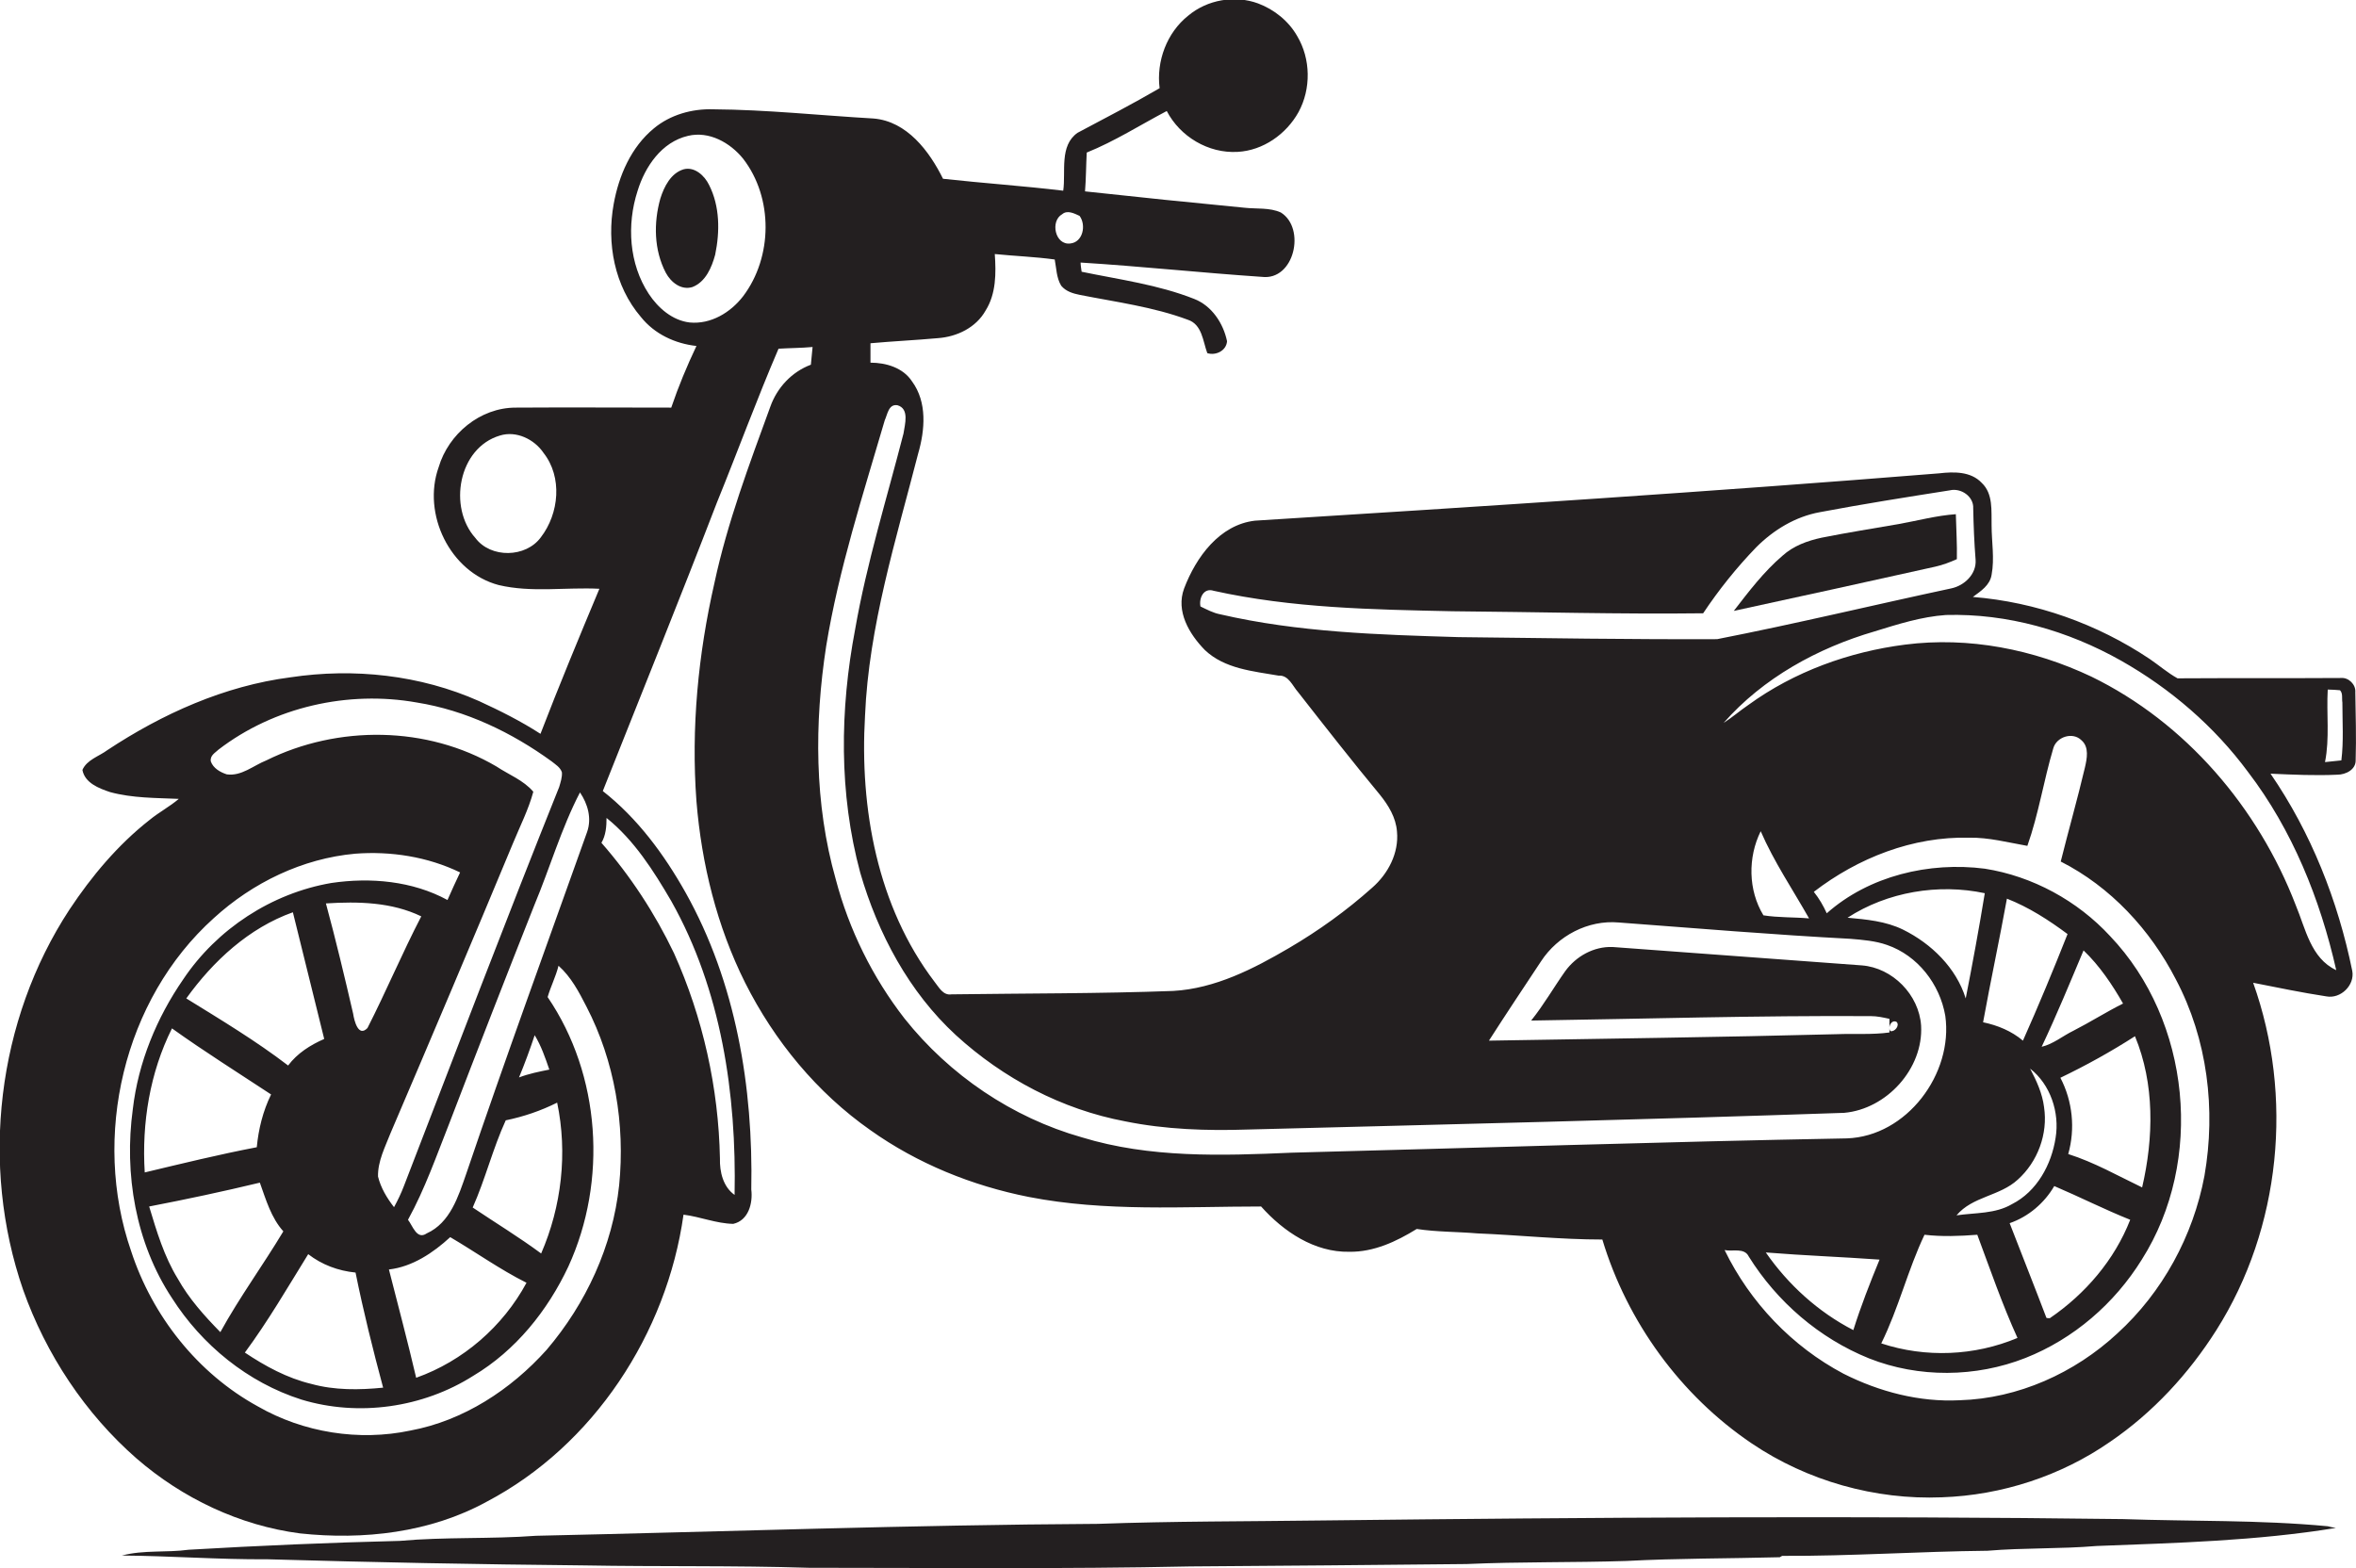 <?xml version="1.0" encoding="utf-8"?>
<!-- Generator: Adobe Illustrator 19.2.0, SVG Export Plug-In . SVG Version: 6.00 Build 0)  -->
<svg version="1.1" id="Layer_1" xmlns="http://www.w3.org/2000/svg" xmlns:xlink="http://www.w3.org/1999/xlink" x="0px" y="0px"
	 viewBox="0 0 691.8 460.6" enable-background="new 0 0 691.8 460.6" xml:space="preserve">
<g>
	<path fill="#231F20" d="M686.3,227.5c2.5,0,5.5-1.5,5.4-4.3c0.2-6.6,0-13.3-0.1-19.9c0.2-2.3-2-4.4-4.2-4.2c-16,0.1-32,0-48,0.1
		c-2.9-1.6-5.4-3.8-8.2-5.7c-15.4-10.3-33.4-16.7-51.9-18.2c2.3-1.7,5-3.4,5.5-6.5c0.9-4.8,0-9.7,0-14.5c-0.1-4.3,0.5-9.3-2.9-12.5
		c-3.2-3.4-8.2-3.3-12.5-2.8c-66.9,5.4-133.9,9.7-200.9,13.9c-10.4,1.2-17.3,10.7-20.8,19.9c-2.5,6.7,1.5,13.4,6.1,18.1
		c5.8,5.5,14.1,6.2,21.6,7.5c3-0.2,4.1,3,5.8,4.9c7.9,10.1,15.8,20.2,24,30.1c2.5,3.1,4.7,6.7,5,10.8c0.6,6.3-2.6,12.4-7.3,16.5
		c-7.5,6.7-15.7,12.6-24.4,17.7c-10.4,6.1-21.7,11.9-34,12.6c-21.7,0.8-43.4,0.7-65.1,1c-2.5,0.4-3.7-2.1-5-3.7
		c-16.8-22.1-22-50.9-20.4-78.1c1.1-26.3,9.1-51.7,15.6-77c2-6.9,2.7-15.1-1.8-21.2c-2.6-4-7.6-5.5-12.2-5.5c0-1.9,0-3.8,0-5.7
		c6.6-0.6,13.2-0.9,19.8-1.5c5.6-0.4,11.2-3.1,14-8.1c3.1-4.9,3.1-11,2.7-16.6c5.9,0.6,11.8,0.8,17.6,1.6c0.5,2.6,0.5,5.4,1.9,7.7
		c1.4,1.7,3.5,2.3,5.5,2.7c10.6,2.1,21.5,3.5,31.7,7.3c4.2,1.4,4.4,6.3,5.7,9.8c2.5,0.8,5.6-0.7,5.8-3.5c-1.1-5.3-4.5-10.4-9.6-12.4
		c-10.6-4.2-22-5.7-33.1-8c-0.1-0.7-0.3-2-0.3-2.7c17.7,1.1,35.4,3,53.2,4.2c9.6,1.2,13-14.3,5.6-18.9c-3.3-1.5-7.1-1-10.7-1.4
		c-15.6-1.5-31.2-3.1-46.8-4.8c0.3-3.8,0.3-7.6,0.5-11.4c8.2-3.3,15.7-8.1,23.5-12.2c3.9,7.5,12.2,12.5,20.8,12
		c7.5-0.4,14.3-5.2,17.9-11.7c3.7-6.8,3.6-15.6-0.4-22.3c-2.5-4.4-6.7-7.8-11.5-9.6c-6.8-2.5-14.9-1.1-20.5,3.6
		c-6.3,5-9.4,13.4-8.4,21.3c-7.9,4.6-16,8.8-24.1,13.1c-5.4,3.8-3.4,11.4-4.2,17c-11.7-1.4-23.5-2.2-35.3-3.5
		c-4-8.1-10.6-16.9-20.4-17.7c-15.7-0.9-31.4-2.6-47.1-2.7c-6.2-0.2-12.6,1.6-17.4,5.6c-6.7,5.5-10.3,13.9-11.8,22.2
		c-2.1,11.5,0.2,24.1,8,33.2c4,5,10,7.8,16.3,8.5c-2.8,5.9-5.3,11.9-7.4,18.1c-15.2,0-30.5-0.1-45.7,0c-10.4,0-19.7,7.7-22.6,17.5
		c-4.9,13.7,3.3,30.8,17.6,34.6c9.7,2.3,19.7,0.6,29.6,1.1c-5.9,14.1-11.8,28.3-17.3,42.6c-5.7-3.7-11.9-6.8-18-9.6
		c-17.3-7.7-36.8-9.8-55.4-7c-19.4,2.5-37.6,10.7-53.8,21.4c-2.4,1.8-6,2.8-7.3,5.8c0.7,3.8,4.8,5.4,8.1,6.5
		c6.6,1.8,13.5,1.7,20.2,2c-2.7,2.3-5.8,3.9-8.6,6.2c-9.3,7.3-17,16.5-23.5,26.3c-21.3,32.5-26.3,75-13.6,111.7
		c6.7,18.9,18.2,36.3,33.3,49.5c13.5,11.7,30.3,19.7,48,22c18.6,2,38.2-0.2,54.8-9.3c31.4-16.5,52.9-49.4,57.8-84.3
		c4.9,0.6,9.6,2.6,14.6,2.7c4.5-1,5.8-6.1,5.3-10.1c0.6-30-4.5-60.8-19.3-87.2c-6.3-11.2-14.1-21.8-24.3-29.8
		c11.2-28.2,22.6-56.4,33.5-84.7c6.1-15,11.7-30.3,18.1-45.2c3.3-0.2,6.7-0.2,10-0.5c-0.2,1.7-0.3,3.5-0.5,5.2
		c-5.6,2.1-9.9,6.7-11.9,12.3c-6.2,17-12.6,34-16.4,51.7c-4.8,21-6.9,42.7-5.3,64.2c1.5,18.4,6,36.7,14.3,53.3
		c8.6,17.1,21.1,32.3,36.8,43.3c13.8,9.8,29.8,16.3,46.5,19.6c22.5,4.4,45.5,2.8,68.2,2.8c6.6,7.4,15.7,13.5,25.9,13.3
		c7.2,0.1,13.8-3,19.8-6.7c5.9,0.9,11.9,0.8,17.8,1.3c12.2,0.5,24.4,1.8,36.7,1.8c7.3,24.2,23,45.8,43.9,59.9
		c16.3,11,36.2,16.6,55.8,15.8c17.6-0.6,35-6.3,49.4-16.3c12.6-8.6,23.1-20,31.2-32.8c19-30,22.7-68.7,10.8-102
		c7.1,1.4,14.3,2.9,21.5,4c4.2,0.8,8.4-3.3,7.6-7.5c-4.2-20.6-12.1-40.6-24-57.9C673.4,227.5,679.9,227.8,686.3,227.5z M683.5,202.5
		c1.2,0,2.4,0.1,3.6,0.2c0.9,0.9,0.5,2.4,0.7,3.6c0,5.7,0.4,11.4-0.3,17c-1.6,0.2-3.2,0.3-4.8,0.5
		C684.1,216.8,683.1,209.6,683.5,202.5z M311.9,62.9c1.5-1.3,3.6-0.2,5.1,0.5c2,2.7,1,7.7-2.7,8.1C309.8,72.1,308.3,64.9,311.9,62.9
		z M158.8,157.8c-4.4,6-14.7,6.2-19.2,0.2c-8.1-9-5-26.5,7.2-30.1c4.8-1.5,10.1,1.1,12.8,5.1C165.2,140.1,164.2,150.8,158.8,157.8z
		 M172.4,244.3c-11.9,33.4-24.1,66.8-35.5,100.4c-2.3,6.6-4.7,14.4-11.6,17.5c-2.9,2-4.1-2.2-5.5-4c5-9.1,8.4-18.9,12.2-28.5
		c8.2-21.4,16.5-42.7,24.9-63.9c4.6-11,7.9-22.5,13.4-33.1C172.6,236.1,173.8,240.3,172.4,244.3z M138.8,354.6
		c3.7-8.3,5.9-17.3,9.7-25.6c5.3-1.1,10.3-2.8,15.1-5.2c3.1,14.8,1.3,30.5-4.7,44.3C152.4,363.3,145.5,359.1,138.8,354.6z
		 M154.6,376.7c-6.9,12.8-18.6,23-32.4,27.9c-2.5-10.7-5.3-21.2-8-31.8c6.9-0.8,13-4.9,18-9.5C139.7,367.7,146.8,372.8,154.6,376.7z
		 M152.4,316.4c1.7-4.1,3.2-8.2,4.6-12.4c1.9,3.1,3.1,6.6,4.3,10.1C158.3,314.7,155.3,315.3,152.4,316.4z M64.2,220.1
		c16.3-12.5,38-17.4,58.2-13.8c14.4,2.3,27.9,8.8,39.6,17.3c1.1,0.9,2.5,1.7,3,3.2c0.1,1.5-0.4,2.9-0.8,4.3
		c-15.6,38.9-30.5,78.1-45.6,117.2c-0.8,2.1-1.8,4.2-2.9,6.2c-2.1-2.7-3.9-5.7-4.7-9c-0.1-4.5,2.1-8.7,3.7-12.8
		c12.1-28.3,24.1-56.6,35.9-85c2.1-5.1,4.6-10,6-15.2c-2.9-3.4-7.2-5-10.8-7.4c-20.4-12-46.6-12.2-67.6-1.8
		c-3.8,1.5-7.3,4.7-11.6,4.1c-1.9-0.6-4-1.8-4.7-3.8C61.6,221.8,63.3,221,64.2,220.1z M79.6,321.4c-2.4,4.9-3.7,10.2-4.2,15.5
		c-11,2.1-22,4.8-32.9,7.4c-0.9-14.5,1.5-29.3,8-42.3C60,308.8,69.9,315,79.6,321.4z M54.7,293.2c7.9-11,18.4-20.7,31.3-25.3
		c3.1,12.4,6.1,24.8,9.2,37.2c-4.1,1.8-7.9,4.2-10.6,7.8C75.2,305.7,64.9,299.5,54.7,293.2z M76.3,347.3c1.8,5,3.3,10.3,6.9,14.3
		c-6,10-12.9,19.4-18.5,29.6c-4.7-4.8-9.2-9.8-12.5-15.7c-4-6.5-6.2-13.9-8.4-21.2C54.7,352.2,65.5,349.9,76.3,347.3z M90.5,368.3
		c4,3.1,8.8,4.9,13.9,5.4c2.3,11.4,5.1,22.6,8.1,33.8c-7,0.7-14.2,0.8-21.1-1.1c-7.1-1.7-13.5-5.2-19.5-9.2
		C78.7,388,84.5,378,90.5,368.3z M95.7,265.3c9.5-0.6,19.3-0.4,28,3.8c-5.6,10.8-10.3,22-15.8,32.8c-2.7,2.8-3.9-2.2-4.2-4.2
		C101.2,286.9,98.6,276,95.7,265.3z M181.8,348.1c-1.9,17.8-9.7,34.7-21.3,48.3c-10.5,11.7-24.4,20.8-40,23.7
		c-15.1,3.2-31.4,0.6-44.8-7.1c-17.7-9.7-31-26.6-37.2-45.6c-11.6-33.5-2.3-73.9,24.3-97.8c11.4-10.4,26-17.5,41.5-18.9
		c10.5-0.8,21.3,0.9,30.8,5.5c-1.3,2.7-2.5,5.4-3.7,8.1c-10.3-5.6-22.6-6.7-34.1-5c-17.5,3-33.6,13.5-43.5,28.3
		C46,298.9,40.6,312,39,325.7c-2.6,19,0.8,39.3,11.5,55.5c8.8,13.8,22.3,24.8,38,29.8c16.8,5.1,35.7,2.4,50.5-7
		c12.4-7.4,21.8-19.1,27.9-32.1c11.5-25.1,9.5-56.2-6.1-79.1c0.9-3.1,2.4-6,3.2-9.2c3.7,3.3,6,7.7,8.2,12
		C180.5,311.6,183.6,330.2,181.8,348.1z M178.1,240.2c8.1,6.5,13.8,15.5,19,24.4c14.7,26.1,19.2,56.7,18.6,86.3
		c-3.4-2.4-4.4-6.8-4.3-10.7c-0.4-20.7-5-41.4-13.5-60.3c-5.6-11.7-12.8-22.7-21.3-32.4C177.9,245.3,178.1,242.7,178.1,240.2z
		 M218.2,87c-3.7,4.8-9.5,8.3-15.7,7.7c-5.1-0.6-9.3-4.3-12-8.4c-5.8-8.8-6.5-20.3-3.3-30.2c2.2-7.2,7.1-14.4,14.8-16.2
		c6.2-1.5,12.4,2,16.2,6.7C227.1,58.1,226.9,75.5,218.2,87z M358.3,180.4c-2.1-0.4-3.9-1.4-5.8-2.3c-0.5-2.4,0.9-5.6,3.9-4.6
		c23,5.1,46.6,5.5,70,6c24.6,0.2,49.1,0.9,73.7,0.6c4.6-6.9,9.8-13.4,15.6-19.4c5.1-5.1,11.5-9,18.7-10.3
		c12.7-2.4,25.4-4.4,38.1-6.4c3.3-0.8,7.1,1.8,6.9,5.3c0.1,5,0.3,10.1,0.7,15.1c0.3,4.2-3.3,7.6-7.2,8.4
		c-22.9,4.9-45.7,10.4-68.7,14.9c-25.3,0.1-50.6-0.3-75.9-0.6C404.9,186.4,381.2,185.7,358.3,180.4z M379.3,338.5
		c-20.6,0.9-41.7,1.6-61.6-4.5c-20.5-5.8-38.9-18.3-52.1-34.9c-9.4-12.1-16.3-26.1-20.2-40.9c-6.3-22.2-6.3-45.8-2.8-68.5
		c3.7-22.6,10.8-44.4,17.2-66.3c0.8-1.7,1.1-4.8,3.7-4.4c3.6,1,2.2,5.6,1.8,8.3c-4.9,19.1-10.8,38-14.2,57.5
		c-4.5,23.6-4.8,48.2,1.5,71.5c5.2,17.9,14.3,35,28.1,47.7c13.9,12.7,31.1,21.8,49.7,25.3c11.8,2.4,24,2.8,36,2.4
		c58.4-1.5,116.8-2.9,175.1-4.9c12.5-1.1,23.3-13,22.6-25.6c-0.6-9.1-8.4-17-17.4-17.7c-24.4-1.8-48.8-3.6-73.2-5.4
		c-5.5-0.2-10.7,2.7-13.9,7.1c-3.4,4.8-6.3,9.9-10,14.5c33.3-0.5,66.5-1.5,99.8-1.3c1.8,0,3.6,0.4,5.4,0.8c0,0.8,0,1.6,0,2.5
		c0.1-1.1,1-2.2,2.1-1.6c1,1-0.5,3-1.8,2.7c-0.2-0.2-0.3-0.5-0.3-0.8c0,0.4,0,0.8,0,1.2c-5.1,0.7-10.2,0.3-15.4,0.5
		c-34.1,0.9-68.1,1.3-102.2,1.9c5-7.8,10.2-15.6,15.3-23.3c4.9-7.5,13.8-12.2,22.8-11.4c22.7,1.7,45.4,3.6,68.1,4.8
		c3.6,0.3,7.3,0.6,10.7,1.8c9,3.1,15.5,11.5,17.1,20.8c2.4,17-11.3,35.4-28.9,36C488,335.3,433.7,337.1,379.3,338.5z M517,244.1
		c3.9,9,9.4,17.1,14.2,25.6c-4.5-0.4-9-0.2-13.4-0.9C513.3,261.4,513.2,251.8,517,244.1z M600.2,325.1c-0.5-4-2.2-7.7-4.1-11.3
		c6,4.7,8.7,12.9,7.5,20.3c-1.2,7.9-5.5,15.8-12.8,19.5c-4.9,2.9-10.8,2.5-16.3,3.3c4.7-5.6,12.7-5.6,18-10.5
		C598.3,341.2,601.4,333,600.2,325.1z M580.6,362.6c3.8,10.2,7.3,20.4,11.8,30.3c-12.6,5.3-27,5.9-40,1.6
		c5.1-10.3,7.8-21.6,12.7-31.9C570.2,363.2,575.4,363,580.6,362.6z M590.1,359.2c5.5-1.9,10.2-5.9,13.1-10.9
		c7.5,3.2,14.8,6.9,22.3,9.9c-4.6,11.8-13.2,21.8-23.6,28.9c-0.3,0-0.8,0-1-0.1C597.4,377.8,593.7,368.5,590.1,359.2z M607.3,338.9
		c2.1-7.4,1.3-15.5-2.3-22.4c7.5-3.6,14.9-7.7,21.9-12.2c5.8,14,5.5,29.8,2.1,44.4C621.9,345.3,614.9,341.3,607.3,338.9z
		 M608.8,302.7c-3.1,1.5-5.9,3.9-9.3,4.7c4.4-9.3,8.3-18.8,12.3-28.3c4.7,4.5,8.4,10,11.6,15.6C618.4,297.2,613.7,300.2,608.8,302.7
		z M594,305.6c-3.3-2.8-7.4-4.5-11.7-5.4c2.2-12.1,4.8-24.2,7-36.3c6.4,2.5,12.3,6.3,17.8,10.4C602.9,284.9,598.6,295.3,594,305.6z
		 M577.2,293.2c-2.8-9-10.1-16.1-18.4-20.2c-5.1-2.5-10.8-3-16.3-3.5c11.7-7.6,26.7-10.1,40.3-7.2
		C581.1,272.7,579.2,283,577.2,293.2z M551.9,369.9c-2.8,6.8-5.5,13.7-7.7,20.7c-10.3-5.3-19.1-13.3-25.7-22.8
		C529.6,368.7,540.8,369.1,551.9,369.9z M647.3,345.3c-3.3,17.6-12.3,34.2-25.6,46.3c-12.5,11.6-29.1,19.1-46.3,19.6
		c-11.8,0.6-23.6-2.5-34.1-7.8c-15.1-8-27.4-20.9-34.9-36.3c2.3,0.5,5.8-0.8,7.1,1.9c8.3,13.3,20.7,24,35.3,29.9
		c14.6,5.8,31.4,5.6,45.9-0.1c14.2-5.6,26.2-16,34.2-28.9c18.4-29,14.4-70.1-9.3-95c-9.6-10.4-22.8-17.6-36.8-19.8
		c-16.3-2.1-34,2.1-46.4,13.1c-1-2.2-2.2-4.3-3.8-6.3c13-10,29.1-16.3,45.6-15.9c5.8-0.1,11.4,1.4,17.1,2.4
		c3.3-9.3,4.8-19.2,7.6-28.6c0.9-3.4,5.7-5,8.3-2.4c2.3,2,1.6,5.4,1,8c-2.2,9.3-4.8,18.4-7.1,27.6c14.6,7.4,26.3,20,33.8,34.6
		C648.2,305.2,650.7,325.8,647.3,345.3z M686,284.9c-7.5-3.5-9-12.2-11.9-19.1c-11-28.6-32.3-53.6-60-67.1c-16.9-8-36-11.8-54.7-9.4
		c-16.4,2.1-32.5,7.9-46,17.7c-2.5,1.7-4.8,3.7-7.3,5.3c11.6-13.2,27.6-22,44.4-26.9c6.8-2.1,13.7-4.3,20.9-4.8
		c18-0.5,35.8,4.6,51.4,13.4c14.5,8.2,27.4,19.3,37.3,32.7C673.1,243.7,681.3,264.1,686,284.9z"/>
	<path fill="#231F20" d="M200.8,49.7c-3.8,1.1-5.8,5.1-6.9,8.6c-2,7.1-1.9,15.1,1.6,21.8c1.5,2.8,4.5,5.2,7.8,4.2
		c3.9-1.5,5.7-5.8,6.7-9.5c1.4-6.8,1.4-14.2-1.8-20.5C206.9,51.6,204,48.9,200.8,49.7z"/>
	<path fill="#231F20" d="M574.6,164.2c0.1-4.4-0.2-8.8-0.3-13.2c-5.7,0.4-11.2,1.9-16.8,2.9c-7.5,1.3-15.1,2.5-22.6,4
		c-4.2,0.9-8.3,2.4-11.5,5.3c-5.5,4.7-9.9,10.5-14.3,16.2c19.8-4.3,39.5-8.6,59.2-13C570.5,165.9,572.6,165.1,574.6,164.2z"/>
	<path fill="#231F20" d="M623.4,446.1c-78.3-1-156.7-0.5-235,0.4c-22,0.3-44,0.2-66,1c-55,0.3-110,2.3-165,3.5
		c-13.3,1-26.7,0.3-40,1.5c-20.7,0.5-41.4,1.4-62,2.6c-6.5,0.9-13.2,0-19.6,1.7c14.2,0.1,28.4,1.2,42.7,1.1c31,0.9,62,1.5,93,1.8
		c22,0.4,44,0,66,0.7c37.3,0,74.7,0.4,112-0.4c27-0.2,54-0.4,81.1-0.7c15.6-0.7,31.3-0.4,46.9-0.9c15-0.8,30.1-0.7,45.1-1.1l0.7-0.4
		c20.1,0.1,40.2-1.3,60.3-1.5c10.6-0.9,21.4-0.5,32-1.4c23.5-0.9,47.1-1.5,70.3-5.3c-0.6-0.1-1.8-0.3-2.4-0.5
		C663.4,446.3,643.3,446.8,623.4,446.1z"/>
</g>
</svg>
